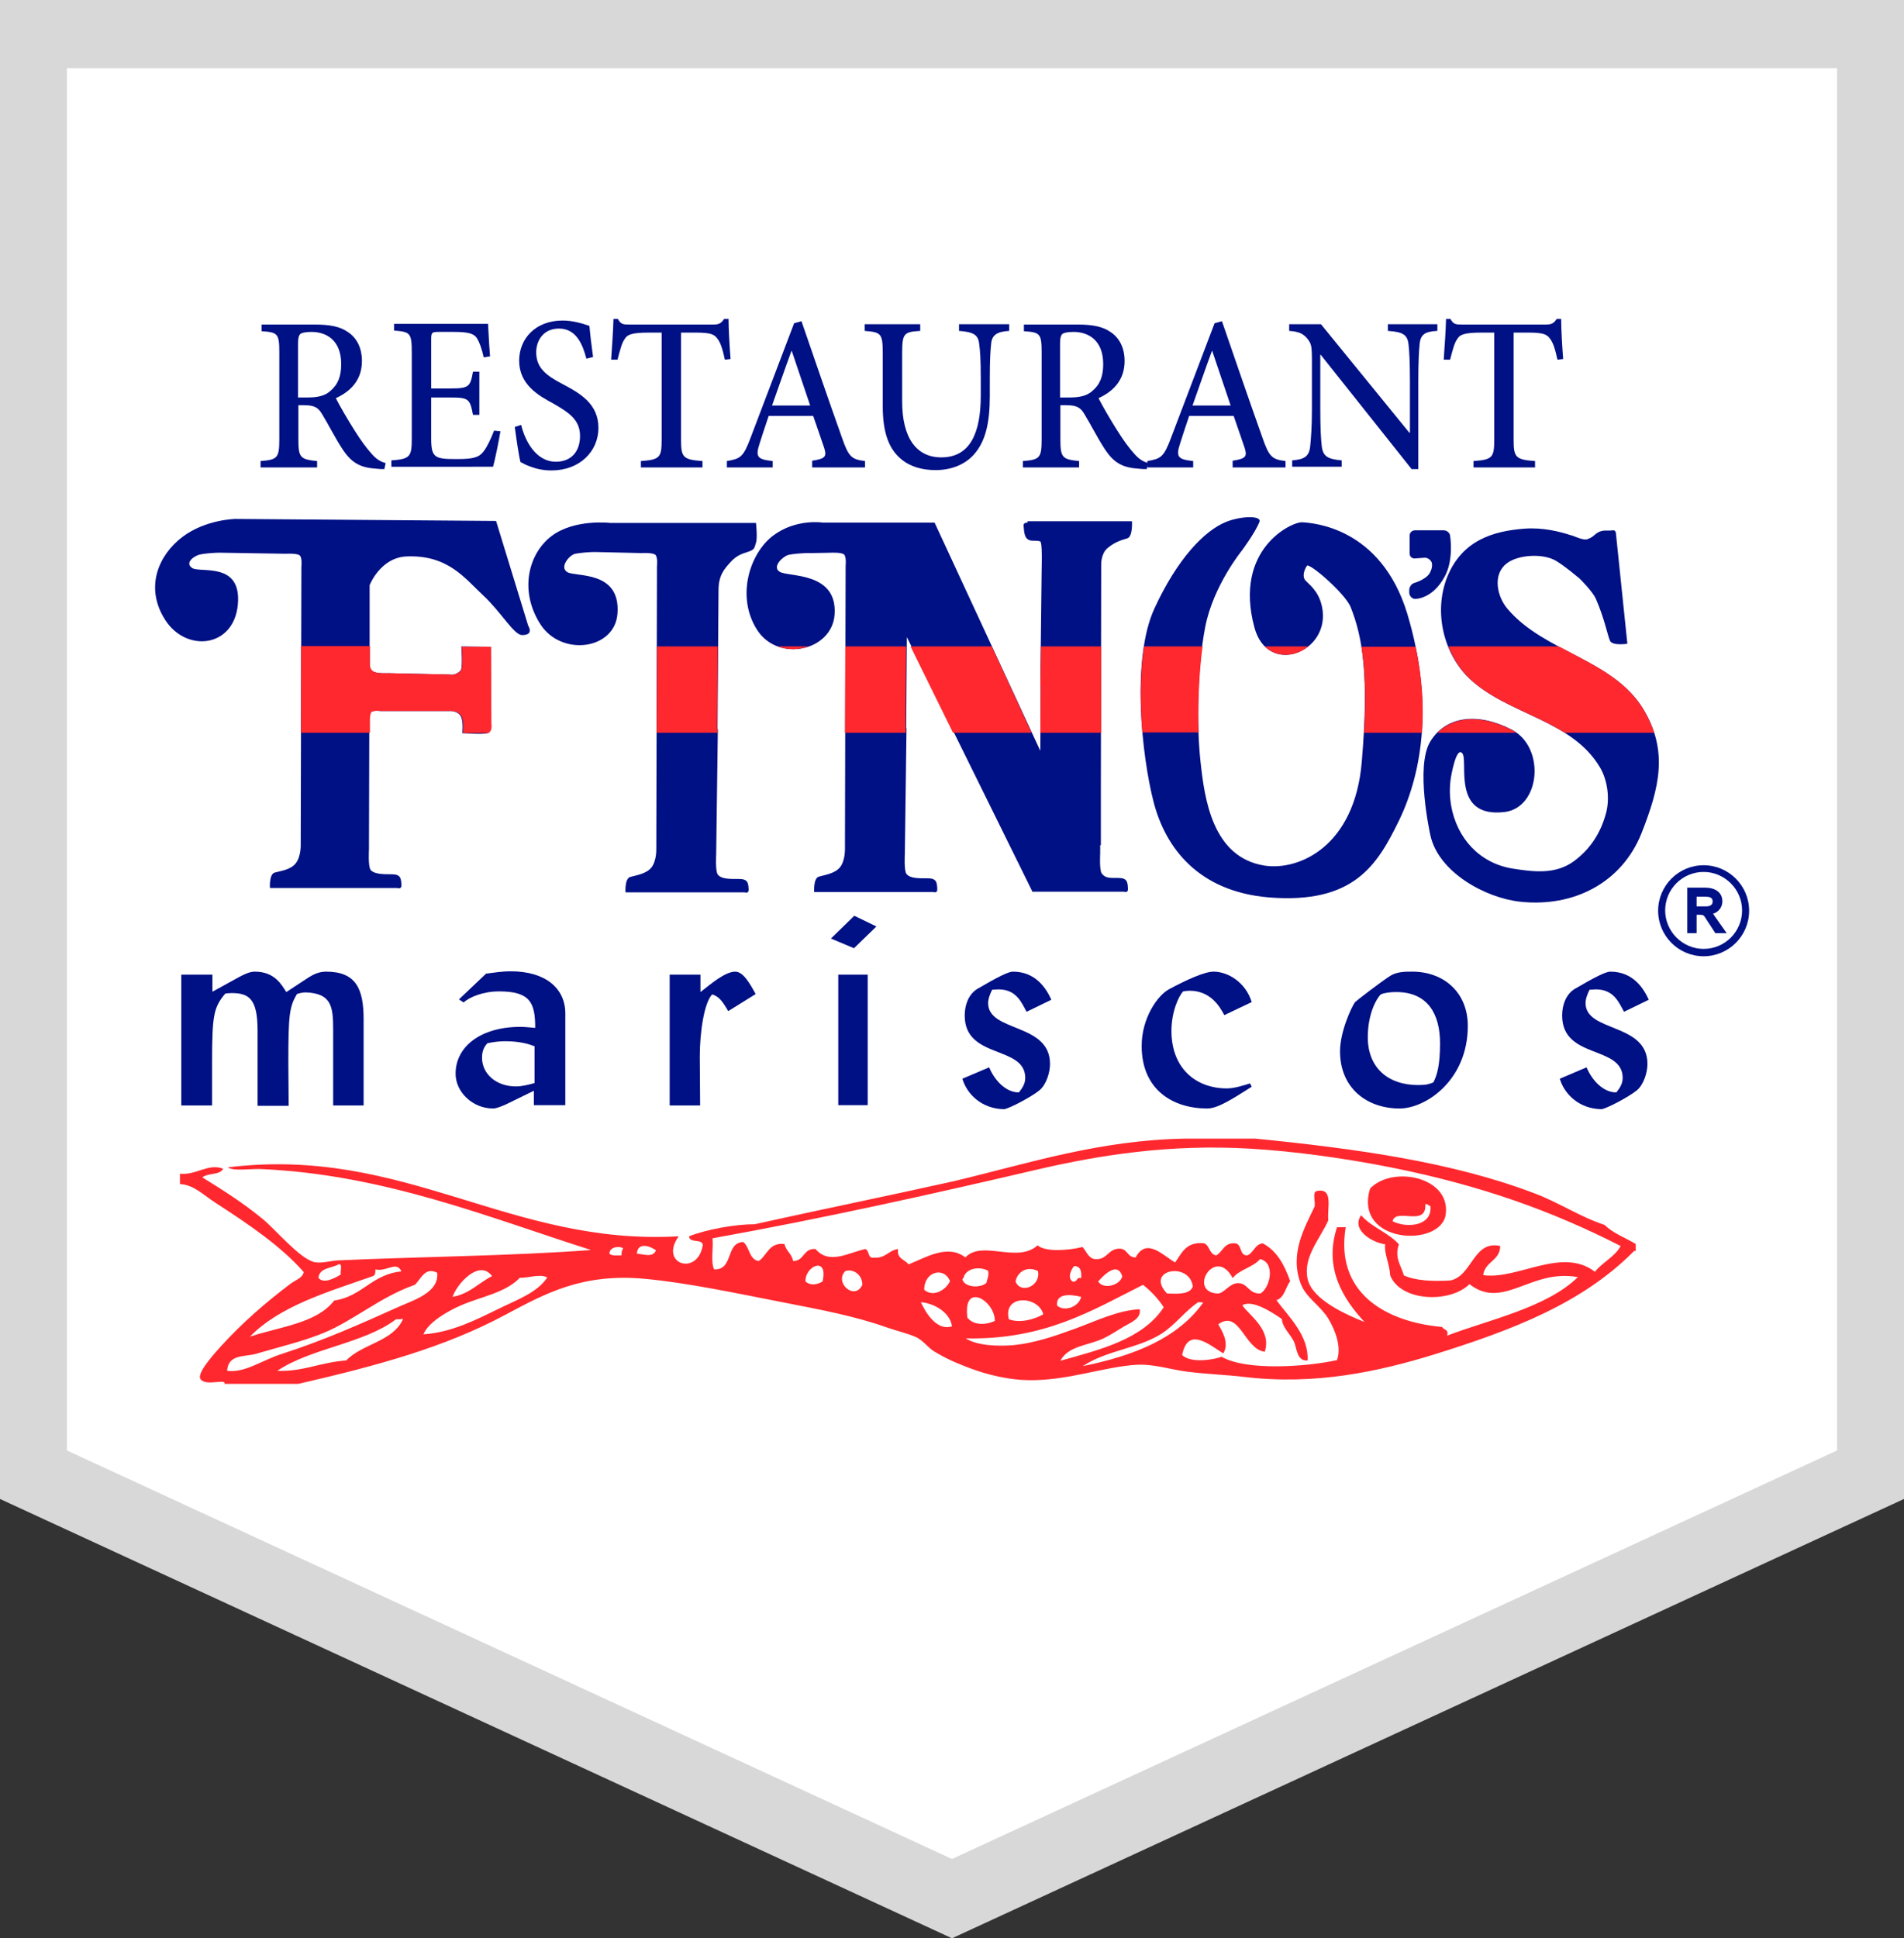<svg xmlns="http://www.w3.org/2000/svg" xmlns:xlink="http://www.w3.org/1999/xlink" id="Capa_1" x="0px" y="0px" viewBox="0 0 569.2 579.3" style="enable-background:new 0 0 569.2 579.3;" xml:space="preserve"><rect x="0" y="0" width="569.2" height="579.3" fill="#333333" stroke="none"/><style type="text/css">	.st0{fill:#D8D8D8;}	.st1{fill:#FFFFFF;}	.st2{fill-rule:evenodd;clip-rule:evenodd;fill:none;}	.st3{fill-rule:evenodd;clip-rule:evenodd;fill:#FFFFFF;}	.st4{fill-rule:evenodd;clip-rule:evenodd;fill:#FF282E;}	.st5{fill:#001085;}	.st6{fill:#FF282E;}</style><g>	<g>		<polygon class="st0" points="569.2,448 284.6,579.3 0,448 0,0 569.2,0   "></polygon>		<polygon class="st1" points="549.2,433.5 284.6,555.6 20,433.5 20,20.4 549.2,20.4   "></polygon>	</g>	<g>		<g>			<g>				<path class="st2" d="M66.4,349c-4.4-1.7-7.9,2-12.9,1.5c0,1,0,2.1,0,3.1c4.2,0.2,7,3.2,10.8,5.7c9.6,6.2,19.7,13,26.2,20.6     c-0.3,1.8-2.6,2.5-4.1,3.6C79.1,389,72.3,395,65.9,402c-1.4,1.6-7.3,7.9-6.2,9.8c1.5,2.4,7.8-0.1,7.2,1.5c7.4,0,14.8,0,22.1,0     c23.5-5.4,43.6-10.9,61.8-20.6c12-6.4,23-12.5,41.7-10.8c13,1.2,27.8,4.4,42.2,7.2c10.4,2,20.8,4,29.8,7.2     c3.1,1.1,6.7,1.8,9.3,3.1c2.1,1,3.4,3,5.1,4.1c3.8,2.4,6.6,3.6,10.8,5.1c5.3,2,11.6,3.5,17.5,3.6c11.8,0.2,22.5-4,32.4-4.6     c5.1-0.3,10.4,1.4,15.4,2.1c5.8,0.7,11.4,0.9,16.5,1.5c21.6,2.6,40.5-1.5,57.1-6.7c23.1-7.2,44.2-15.1,59.7-30.9     c0.2,0,0.3,0,0.5,0c0-0.7,0-1.4,0-2.1c-3.1-1.9-6.8-3.1-9.3-5.7c-7.1-2.3-13.3-6.4-20.6-9.3c-24.6-9.5-53.7-13.4-83.9-16.5     c-6.9,0-13.7,0-20.6,0c-25.9,0.4-47.1,7.4-69.5,12.3c-20.2,4.4-39.9,8.4-59.7,12.9c-5.7,0-14.3,1.5-19.6,3.6h-3.1     c-50.6,2.9-81.8-27.1-134.8-20.6L66.4,349z"></path>			</g>			<g>				<path class="st3" d="M484.8,372.7c-1.8,3.3-5.4,4.9-7.7,7.7c-9.9-7.6-23.2,2.5-33.4,1c0.5-4.1,5-4.2,5.1-8.7     c-8.1-1.8-8.3,8.9-14.9,10.3c-5.4,0.2-10.3,0-13.9-1.5c-0.9-3-3-5.2-1.5-9.3c-3.1-3.5-8.2-5.2-11.3-8.7c-3,4.3,3.1,8.1,7.2,8.7     c-0.3,2.6,1.3,5.7,1.5,9.3c3.1,7.8,17.8,8.4,23.7,2.6c10.1,7.9,18.3-4.6,32.4-2.1c-9.4,9.2-26.9,12.8-39.1,17.5     c0.5-1.9-1.1-1.7-1.5-2.6c-17.5-1.7-32.1-10.7-28.8-29.8c-0.9,0-1.7,0-2.6,0c-4.1,12.5,2.2,21.7,8.2,28.3     c-5.5-2.2-15.7-6.7-17-12.9c-1.4-6.6,3.8-12,6.2-17.5c-0.4-3.7,1.7-9.9-3.6-8.7c-1.2,0.5-0.2,3.2-0.5,4.6     c-3,6.4-7.6,14.1-4.1,23.2c1.6,4.1,5.9,6.4,8.2,10.3c2.1,3.5,3.9,8.5,2.6,12.4c-9,2-27.1,3.3-34.5-1c-2.1,0.8-9.2,2.1-11.8-0.5     c1.7-8.7,8.2-3.1,12.3-0.5c1.8-3.2-0.4-6.8-1.5-8.7c6.4-4.6,7.8,7.5,13.9,8.2c2.2-6.7-5-11.1-6.7-13.9c3-1.8,9.1,2.2,11.8,4.1     c0.2,2.6,2.5,4.5,3.6,6.7c0.9,1.9,0.8,6,4.1,5.7c0.4-7.5-5.6-13-9.3-18c2.4-0.8,2.7-3.8,4.1-5.7c-1.7-4.8-4-9.1-8.2-11.3     c-2.4,0.3-2.7,2.8-4.6,3.6c-2.5,0.1-1.5-3.3-3.6-3.6c-3.4-0.3-3.6,2.5-5.7,3.6c-2.1-0.3-1.9-2.9-3.6-3.6     c-5.4-0.6-6.7,2.9-8.7,5.7c-3.7-2.1-8.5-7.6-11.8-1.5c-2.7,0.1-2.4-2.8-5.1-2.6c-3.3,0.2-3.4,3.5-7.2,3.1     c-2-0.4-2.4-2.4-3.6-3.6c-4.4,1.1-11.1,1.5-13.4-0.5c-6.1,5.5-16.7-1.7-21.6,3.6c-5.3-4.1-11.9,0-17,2.1c-1-1.6-3.6-1.6-3.1-4.6     c-2.9,0.4-3.7,2.8-7.2,2.6c-2,0.3-1.3-2.1-2.6-2.6c-5.2,1.1-10.9,4.8-14.9,0c-3.7-0.3-3.3,3.6-6.7,3.6c-0.4-2.2-2.1-3.1-2.6-5.1     c-4.7-0.4-5.1,3.4-7.7,5.1c-3-0.5-2.7-4.1-4.6-5.7c-5.4,0.2-2.9,8.4-8.7,8.2c-1.1-2.2-0.2-6.3-0.5-9.3     c32.8-5.9,65.2-13.1,97.3-20.6c18.5-4.3,39.5-7.5,63.3-6.2c14,0.8,29.2,2.9,42.7,5.7C443,354.4,463.9,361.9,484.8,372.7z      M432.3,362.9c1.5-11.1-15.8-14.8-22.6-7.7C404.5,371.8,430.9,373,432.3,362.9z"></path>				<path class="st3" d="M426.1,359.8c0.8-0.1,0.9,0.5,1.5,0.5c0.7,6-6.9,6.8-11.3,4.6C417.3,360.8,426.5,366.9,426.1,359.8z"></path>				<path class="st3" d="M196.1,373.7c-0.9,2.2-3.3,1.2-5.7,1C190.6,371.1,194.4,372.4,196.1,373.7z"></path>				<path class="st3" d="M186.3,373.2c-0.4,0.5-0.6,1.2-0.5,2.1c-1.4,0-2.9,0.2-3.6-0.5C182.1,372.8,185,372.2,186.3,373.2z"></path>				<path class="st3" d="M376.7,386.6c-3.5,0.1-3.7-3.1-6.7-3.1c-2.6,0-4.2,3.2-6.2,3.1c-9-0.6-0.5-14.4,4.6-4.6     c2-2.6,6.1-3.1,8.2-5.7C381.4,377.4,379.7,384.9,376.7,386.6z"></path>				<path class="st3" d="M101.4,377.8c1.1,0.1,0.2,2.2,0.5,3.1c-1.5,1-5.2,3.1-6.7,1C95.5,378.8,99.2,379.1,101.4,377.8z"></path>				<path class="st3" d="M246,383c-1.6,1-3.7,1.3-5.1,0C240.6,378.4,247.7,375.2,246,383z"></path>				<path class="st3" d="M119.9,379.9c-8.8,0.8-11.7,7.5-20.1,8.7c-5.2,6.8-16.2,7.8-25.2,10.8c9-9.2,23.1-13.3,36.5-18     c0.9-0.1,1.2-0.9,1-2.1C115.7,380.2,118.5,376.7,119.9,379.9z"></path>				<path class="st3" d="M321.1,378.3c1.9,0,2.3,1.5,2.1,3.6c-1.6-0.4-1,1.4-2.6,1C319.1,381.9,320.1,379.6,321.1,378.3z"></path>				<path class="st3" d="M295.4,379.9c0.3,1.7-0.4,2.4-0.5,3.6c-1.8,1.7-6.5,1.3-7.2-1c0.1-0.4,0.5-0.5,0.5-1     C289.3,378.9,293,378.5,295.4,379.9z"></path>				<path class="st3" d="M147.2,381.4c-4,2-6.8,5.2-11.8,6.2C136.6,383.7,143.3,376.2,147.2,381.4z"></path>				<path class="st3" d="M257.8,384c-2.3,4.9-8.5-0.7-5.1-4.1C255,379.1,257.8,380.9,257.8,384z"></path>				<path class="st3" d="M310.3,379.9c0.9,4.5-5.2,7-6.7,3.1C304.1,380.2,307,378.2,310.3,379.9z"></path>				<path class="st3" d="M335.5,381.4c-0.7,2.8-5.7,4.1-7.2,1.5C329.7,381.4,334.1,376.7,335.5,381.4z"></path>				<path class="st3" d="M356.6,384.5c-0.9,2.4-4.4,2.2-7.7,2.1C342.1,379.5,355.6,376.9,356.6,384.5z"></path>				<path class="st3" d="M130.7,380.4c0.5,6-7.3,8.2-11.8,10.3c-10.7,4.8-21.8,9.8-34.5,13.9c-6.1,2-11.1,5.9-16.5,5.1     c0.4-5.2,5.4-4.2,8.7-5.1c6.8-2,13.9-3.6,20.1-6.2c9-3.7,17-10.8,27.3-14.4C125.8,382.4,127,378.5,130.7,380.4z"></path>				<path class="st3" d="M284.1,383c-1.1,2.4-4.9,5-7.7,2.6C276.2,380.1,282.2,378.4,284.1,383z"></path>				<path class="st3" d="M163.6,381.9c-2.9,4.5-9.1,6.7-14.4,9.3c-7,3.4-14.1,7.1-22.6,7.7c1.4-3.6,7.3-7,11.3-8.7     c6-2.6,13.2-3.7,17.5-8.2C158,382,161.4,380.6,163.6,381.9z"></path>				<path class="st3" d="M347.9,390.7c-6.2,9.4-18.6,12.6-30.9,16c2.2-4.5,8.5-4.6,12.9-6.7c2-1,4.1-2.4,6.2-3.6     c1.8-1,5.2-2.3,4.6-5.1c-6.4,0.3-12.9,3.4-19,5.7c-6.2,2.3-12.7,4.6-19.6,5.1c-3.7,0.3-9.8,0.2-13.4-2.1     c23.5,0.6,37.7-8.3,53-16C344.1,385.9,346.2,388.1,347.9,390.7z"></path>				<path class="st3" d="M297.4,394.8c-2.9,1.2-6.5,1.3-8.2-1C287.8,382.8,297.5,388.8,297.4,394.8z"></path>				<path class="st3" d="M323.2,387.6c-0.6,2.8-4.9,4.5-7.2,2.6C315.6,386.3,320.4,386.9,323.2,387.6z"></path>				<path class="st3" d="M311.8,392.8c-2.4,1.5-6.8,2.8-10.3,1.5C299.7,386.9,310.3,387.1,311.8,392.8z"></path>				<path class="st3" d="M284.6,396.4c-4.9,1.6-8.2-5-9.3-7.2C278.6,389.4,283.9,391.8,284.6,396.4z"></path>				<path class="st3" d="M359.7,389.2c-7.7,10.7-20.7,16-36,19c7.2-4.8,16.6-5.1,23.7-9.8c4.1-2.7,6.9-6.6,10.8-9.3     C358.7,389.2,359.2,389.2,359.7,389.2z"></path>				<path class="st3" d="M120.4,394.3c-3,6.8-12.2,7.4-17,12.4c-8,0.6-12.8,3.4-20.6,3.1c10.1-6.8,25.8-8.2,35.5-15.4     C119,394.3,119.7,394.3,120.4,394.3z"></path>				<path class="st4" d="M354.6,340.3c6.9,0,13.7,0,20.6,0c30.2,3,59.2,7,83.9,16.5c7.3,2.8,13.5,7,20.6,9.3     c2.5,2.5,6.2,3.8,9.3,5.7c0,0.7,0,1.4,0,2.1c-0.2,0-0.3,0-0.5,0c-15.5,15.7-36.6,23.7-59.7,30.9c-16.6,5.1-35.5,9.3-57.1,6.7     c-5.1-0.6-10.7-0.8-16.5-1.5c-5-0.6-10.3-2.4-15.4-2.1c-9.9,0.6-20.6,4.8-32.4,4.6c-5.9-0.1-12.2-1.6-17.5-3.6     c-4.2-1.6-7-2.8-10.8-5.1c-1.7-1.1-3.1-3.1-5.1-4.1c-2.6-1.2-6.2-2-9.3-3.1c-9-3.2-19.5-5.2-29.8-7.2c-14.4-2.8-29.2-6-42.2-7.2     c-18.7-1.7-29.7,4.4-41.7,10.8c-18.1,9.7-38.3,15.2-61.8,20.6c-7.4,0-14.8,0-22.1,0c0.6-1.7-5.8,0.9-7.2-1.5     c-1.1-1.9,4.8-8.2,6.2-9.8c6.4-7,13.3-13,20.6-18.5c1.5-1.2,3.8-1.8,4.1-3.6c-6.6-7.6-16.6-14.4-26.2-20.6     c-3.8-2.4-6.6-5.5-10.8-5.7c0-1,0-2.1,0-3.1c4.9,0.5,8.4-3.2,12.9-1.5c-0.9,2-4.6,1.2-6.2,2.6c6,3.7,12.3,7.7,18,12.4     c3.7,3,11,11.8,15.4,12.9c2.3,0.5,4.9-0.4,7.2-0.5c23.9-1.1,51.6-1.3,75.6-3.1c-30.3-9.6-61.7-22.6-98.8-24.2     c-3.2-0.1-8.1,0.7-9.8-0.5c53-6.5,84.2,23.5,134.8,20.6c-6,8.3,5.7,12.1,7.2,2.6c-0.2-2-4-0.4-4.1-2.6     c5.3-2.1,13.9-3.6,19.6-3.6c19.8-4.4,39.5-8.4,59.7-12.9C307.5,347.7,328.7,340.7,354.6,340.3z M416.3,349     c-13.6-2.7-28.8-4.9-42.7-5.7c-23.8-1.4-44.8,1.9-63.3,6.2c-32.1,7.5-64.5,14.7-97.3,20.6c0.3,3-0.6,7.1,0.5,9.3     c5.9,0.2,3.3-8,8.7-8.2c1.9,1.5,1.7,5.2,4.6,5.7c2.6-1.7,3-5.6,7.7-5.1c0.5,2.1,2.2,2.9,2.6,5.1c3.4,0,3-3.9,6.7-3.6     c4.1,4.8,9.8,1.1,14.9,0c1.3,0.5,0.6,2.9,2.6,2.6c3.5,0.2,4.3-2.2,7.2-2.6c-0.5,3,2.1,3.1,3.1,4.6c5.1-2,11.6-6.2,17-2.1     c5-5.3,15.5,1.9,21.6-3.6c2.2,2,9,1.6,13.4,0.5c1.2,1.2,1.6,3.2,3.6,3.6c3.8,0.4,3.9-2.9,7.2-3.1c2.8-0.2,2.5,2.7,5.1,2.6     c3.3-6.1,8.2-0.5,11.8,1.5c2-2.8,3.3-6.3,8.7-5.7c1.7,0.7,1.5,3.3,3.6,3.6c2-1.1,2.3-3.9,5.7-3.6c2.1,0.3,1.1,3.7,3.6,3.6     c1.9-0.8,2.2-3.3,4.6-3.6c4.3,2.3,6.5,6.5,8.2,11.3c-1.4,1.9-1.7,4.9-4.1,5.7c3.7,5,9.7,10.6,9.3,18c-3.3,0.3-3.2-3.8-4.1-5.7     c-1.1-2.2-3.4-4.1-3.6-6.7c-2.8-1.9-8.8-5.9-11.8-4.1c1.7,2.8,8.9,7.2,6.7,13.9c-6.1-0.7-7.5-12.8-13.9-8.2     c1.1,2,3.4,5.5,1.5,8.7c-4.2-2.6-10.6-8.2-12.3,0.5c2.7,2.6,9.8,1.3,11.8,0.5c7.4,4.3,25.5,3,34.5,1c1.4-3.9-0.5-8.9-2.6-12.4     c-2.4-3.9-6.6-6.2-8.2-10.3c-3.5-9.1,1.1-16.8,4.1-23.2c0.3-1.4-0.7-4.1,0.5-4.6c5.3-1.2,3.2,5,3.6,8.7     c-2.4,5.5-7.6,10.9-6.2,17.5c1.3,6.2,11.5,10.7,17,12.9c-6.1-6.6-12.3-15.9-8.2-28.3c0.9,0,1.7,0,2.6,0     c-3.2,19.2,11.3,28.2,28.8,29.8c0.5,0.9,2.1,0.7,1.5,2.6c12.2-4.7,29.7-8.3,39.1-17.5c-14.1-2.6-22.3,10-32.4,2.1     c-5.9,5.8-20.6,5.2-23.7-2.6c-0.2-3.5-1.9-6.7-1.5-9.3c-4.1-0.6-10.2-4.4-7.2-8.7c3.1,3.6,8.2,5.2,11.3,8.7     c-1.4,4,0.6,6.2,1.5,9.3c3.6,1.6,8.5,1.8,13.9,1.5c6.6-1.4,6.8-12.1,14.9-10.3c-0.1,4.5-4.6,4.6-5.1,8.7     c10.3,1.5,23.5-8.6,33.4-1c2.3-2.9,5.9-4.4,7.7-7.7C463.9,361.9,443,354.4,416.3,349z M190.4,374.7c2.3,0.2,4.8,1.2,5.7-1     C194.4,372.4,190.6,371.1,190.4,374.7z M182.2,374.7c0.7,0.7,2.2,0.5,3.6,0.5c0-0.9,0.1-1.6,0.5-2.1     C185,372.2,182.1,372.8,182.2,374.7z M376.7,376.3c-2.1,2.5-6.2,3.1-8.2,5.7c-5.1-9.8-13.6,4-4.6,4.6c2,0.1,3.6-3.1,6.2-3.1     c3,0,3.1,3.2,6.7,3.1C379.7,384.9,381.4,377.4,376.7,376.3z M95.2,381.9c1.5,2,5.1,0,6.7-1c-0.3-0.9,0.6-3-0.5-3.1     C99.2,379.1,95.5,378.8,95.2,381.9z M240.8,383c1.4,1.3,3.5,1,5.1,0C247.7,375.2,240.6,378.4,240.8,383z M112.2,379.4     c0.1,1.2-0.1,1.9-1,2.1c-13.4,4.7-27.5,8.8-36.5,18c9-3,20-4,25.2-10.8c8.4-1.2,11.3-7.9,20.1-8.7     C118.5,376.7,115.7,380.2,112.2,379.4z M320.6,383c1.6,0.4,1-1.4,2.6-1c0.2-2.1-0.2-3.6-2.1-3.6     C320.1,379.6,319.1,381.9,320.6,383z M288.2,381.4c0,0.5-0.4,0.6-0.5,1c0.7,2.4,5.4,2.7,7.2,1c0.2-1.2,0.8-1.9,0.5-3.6     C293,378.5,289.3,378.9,288.2,381.4z M135.3,387.6c5.1-0.9,7.8-4.2,11.8-6.2C143.3,376.2,136.6,383.7,135.3,387.6z M252.7,379.9     c-3.4,3.4,2.8,9,5.1,4.1C257.8,380.9,255,379.1,252.7,379.9z M303.6,383c1.5,3.9,7.6,1.4,6.7-3.1     C307,378.2,304.1,380.2,303.6,383z M328.3,383c1.5,2.5,6.5,1.2,7.2-1.5C334.1,376.7,329.7,381.4,328.3,383z M348.9,386.6     c3.4,0.1,6.8,0.3,7.7-2.1C355.6,376.9,342.1,379.5,348.9,386.6z M124,384c-10.3,3.6-18.3,10.7-27.3,14.4     c-6.1,2.5-13.3,4.2-20.1,6.2c-3.3,1-8.4,0-8.7,5.1c5.4,0.7,10.4-3.2,16.5-5.1c12.7-4.1,23.8-9.1,34.5-13.9     c4.6-2.1,12.4-4.3,11.8-10.3C127,378.5,125.8,382.4,124,384z M276.3,385.5c2.8,2.4,6.6-0.1,7.7-2.6     C282.2,378.4,276.2,380.1,276.3,385.5z M155.4,381.9c-4.3,4.5-11.5,5.6-17.5,8.2c-4,1.7-9.9,5.1-11.3,8.7     c8.5-0.6,15.6-4.3,22.6-7.7c5.3-2.6,11.5-4.8,14.4-9.3C161.4,380.6,158,382,155.4,381.9z M341.7,384c-15.3,7.7-29.5,16.5-53,16     c3.6,2.3,9.7,2.3,13.4,2.1c6.8-0.5,13.3-2.8,19.6-5.1c6.2-2.3,12.6-5.4,19-5.7c0.6,2.8-2.9,4.1-4.6,5.1c-2,1.2-4.1,2.6-6.2,3.6     c-4.3,2.1-10.6,2.2-12.9,6.7c12.2-3.4,24.7-6.5,30.9-16C346.2,388.1,344.1,385.9,341.7,384z M289.2,393.8c1.8,2.3,5.3,2.3,8.2,1     C297.5,388.8,287.8,382.8,289.2,393.8z M316,390.2c2.3,2,6.6,0.3,7.2-2.6C320.4,386.9,315.6,386.3,316,390.2z M301.6,394.3     c3.5,1.3,7.9-0.1,10.3-1.5C310.3,387.1,299.7,386.9,301.6,394.3z M275.3,389.2c1,2.2,4.4,8.8,9.3,7.2     C283.9,391.8,278.6,389.4,275.3,389.2z M358.2,389.2c-3.9,2.6-6.7,6.6-10.8,9.3c-7.1,4.6-16.5,5-23.7,9.8     c15.3-3.1,28.4-8.3,36-19C359.2,389.2,358.7,389.2,358.2,389.2z M118.4,394.3c-9.7,7.3-25.4,8.6-35.5,15.4     c7.8,0.3,12.6-2.5,20.6-3.1c4.8-5,14-5.6,17-12.4C119.7,394.3,119,394.3,118.4,394.3z"></path>				<path class="st4" d="M409.6,355.2c6.8-7,24.1-3.4,22.6,7.7C430.9,373,404.5,371.8,409.6,355.2z M416.3,365     c4.4,2.2,12,1.4,11.3-4.6c-0.7,0-0.7-0.7-1.5-0.5C426.5,366.9,417.3,360.8,416.3,365z"></path>			</g>			<g>				<path class="st5" d="M54.2,330.3v-39h9.3v5.1l8-4.4c1.7-0.9,3.2-1.6,4.7-1.6c6.1,0,8.1,4.2,9.4,6.1l6.7-4.4     c1.6-1,3.2-1.7,5.2-1.7c8.9,0,11.2,5.1,11.2,14.2v25.8h-9.1v-22.6c0-7-0.5-10.9-8.2-11.2c-0.8,0-2.5,0.3-2.7,0.6     c-2.2,3.8-2.5,6.2-2.5,20.4c0,4.3,0.1,8.5,0.1,12.9H77v-22.5c0-9.4-2.5-11.2-7.8-11.2c-0.6,0-1.7,0.1-1.9,0.2     c-3.4,4.1-3.9,6.3-3.9,20.6c0,3.3,0,12.1,0,12.8H54.2z"></path>				<path class="st5" d="M137.2,298.7l8.1-7.7c2.5-0.3,4.6-0.7,7.4-0.7c10.4,0,16.3,5.1,16.3,12.6v27.4h-9.4V326l-8.4,4.1     c-1.4,0.6-2.8,1.2-3.8,1.2c-6.1,0-11.2-4.9-11.2-10.4c0-8.1,7.5-14,19.4-14c1.4,0,2.8,0.2,4.4,0.3c0-7.5-1.5-10.9-10.8-10.9     c-4.8,0-8.8,1.7-10.6,3.3L137.2,298.7z M151,311.2c-1.6,0-3.5,0.2-5.3,0.6c-0.5,0.6-1.6,1.7-1.6,4.3c0,5,4.4,8.6,10.1,8.6     c1.9,0,3.8-0.5,5.6-1v-11C158,312,155.4,311.2,151,311.2z"></path>				<path class="st5" d="M200.2,330.3v-39h9.2v5.2c3.2-2.5,7.4-6.1,10.4-6.1c2.4,0,4.4,3.6,6.1,6.7l-8.2,5.1c-1.9-3.3-2.9-4.4-4.8-5     c-2.4,2.5-3.7,11.3-3.7,18.6l0.1,14.6H200.2z"></path>				<path class="st5" d="M248.4,280.5l7-6.8l6.6,3.2l-6.7,6.5L248.4,280.5z M250.6,330.3v-39h8.8v39H250.6z"></path>				<path class="st5" d="M287.7,322.4l8-3.4c1.6,3.8,4.9,7.5,8.9,7.5c0.5-0.7,1.9-2.2,1.9-4.3c0-9.9-18.1-5.5-18.1-18.7     c0-3.4,1.3-6.4,3.7-7.9c6.3-3.7,9.4-5.2,10.7-5.2c6.9,0,10,5.1,11.5,8.4l-7.4,3.6c-1.5-2.7-3-6.7-8.4-6.7     c-0.6,0-1.3,0.1-1.9,0.1c-0.6,1.2-1.2,2.7-1.2,4c0,8.8,18.5,5.8,18.5,18.2c0,2.5-1.1,6.2-3.2,7.9c-2.3,1.9-9.3,5.6-10.6,5.6     C293.4,331.4,289,326.9,287.7,322.4z"></path>				<path class="st5" d="M353.7,296.3c-1.2,1.2-3.5,5.9-3.5,11.8c0,11.1,7.2,17.2,16.6,17.2c2.2,0,5-0.9,6.9-1.5l0.5,1     c-5.7,3.6-10.1,6.5-13.3,6.5c-10.3,0-19.6-5.6-19.6-18.7c0-8.3,4.7-15,8.1-16.9c5.4-2.9,10.7-5.3,13.4-5.3     c4.3,0,9.6,3.2,11.4,9.1l-8.2,3.9c-1.4-2.7-4.2-7.3-10.4-7.3C355,296.1,354.3,296.2,353.7,296.3z"></path>				<path class="st5" d="M422.2,290.4c9.4,0,16.6,6.2,16.6,16.2c0,16.3-12.6,24.7-20.4,24.7c-9.8,0-17.8-6.1-17.8-17.1     c0-5.9,3.5-13.4,4.5-14.7c0.5-0.5,7.9-6.2,10.6-7.9C417.7,290.4,420.1,290.4,422.2,290.4z M424,324.3c2.4,0,3.3-0.3,4.5-0.8     c1.1-2.1,2-5.1,2-11.7c0-8.5-3.5-15.3-13.1-15.3c-1.7,0-3.5,0.2-4.6,0.7c-1.3,1.2-3.9,5.8-3.9,12.8     C408.9,319,414.8,324.3,424,324.3z"></path>				<path class="st5" d="M466.3,322.4l8-3.4c1.6,3.8,4.9,7.5,8.9,7.5c0.5-0.7,1.9-2.2,1.9-4.3c0-9.9-18.1-5.5-18.1-18.7     c0-3.4,1.3-6.4,3.7-7.9c6.3-3.7,9.4-5.2,10.7-5.2c6.9,0,10,5.1,11.5,8.4l-7.4,3.6c-1.5-2.7-3-6.7-8.4-6.7     c-0.6,0-1.3,0.1-1.9,0.1c-0.6,1.2-1.2,2.7-1.2,4c0,8.8,18.5,5.8,18.5,18.2c0,2.5-1.1,6.2-3.2,7.9c-2.3,1.9-9.3,5.6-10.6,5.6     C472,331.4,467.6,326.9,466.3,322.4z"></path>			</g>			<g>				<path class="st5" d="M114.9,140.2c-0.7,0-1.5,0-2.2-0.1c-5-0.3-7.6-1.7-10.4-6c-2.1-3.2-4.1-7.2-6-10.3     c-1.1-1.9-2.2-2.7-5.4-2.7h-1.7v10.2c0,5.5,0.6,6,5.6,6.5v1.9H77.9v-1.9c5-0.4,5.6-0.9,5.6-6.5v-26c0-5.6-0.5-6-5.3-6.3v-2H94     c4.7,0,7.7,0.6,10.1,2.3c2.5,1.7,4.1,4.6,4.1,8.6c0,5.7-3.4,9.1-7.8,11.1c1.1,2.2,3.6,6.5,5.5,9.5c2.2,3.5,3.6,5.3,5,6.9     c1.6,1.9,2.9,2.6,4.4,3L114.9,140.2z M91.9,118.8c3.1,0,5.2-0.5,6.8-1.9c2.4-2,3.3-4.5,3.3-8.1c0-7-4.3-9.6-8.9-9.6     c-1.9,0-2.9,0.3-3.3,0.6c-0.4,0.4-0.7,1.1-0.7,2.8v16.2H91.9z"></path>				<path class="st5" d="M149.6,128.9c-0.4,2.5-1.6,8.5-2.2,10.6H117v-1.9c5.6-0.4,6.1-1.1,6.1-6.5v-25.7c0-6-0.5-6.2-5.3-6.6v-2     h28.1c0.1,1.7,0.3,6.1,0.6,9.7l-1.9,0.3c-0.6-2.7-1.2-4.3-2-5.7c-0.9-1.4-2.6-1.9-6.9-1.9h-4.6c-2,0-2.2,0.2-2.2,2.2v14.7h5.7     c5.6,0,6-0.5,6.8-5h1.9v12.9h-1.9c-0.9-4.8-1.3-5.2-6.8-5.2h-5.7V131c0,3.1,0.3,4.6,1.5,5.4c1.2,0.8,3.5,0.8,6.3,0.8     c4.5,0,6.4-0.4,7.8-2.2c1.1-1.4,2.2-3.7,3.2-6.3L149.6,128.9z"></path>				<path class="st5" d="M175.3,107.2c-1.1-4.2-3-9-8.2-9c-4.6,0-6.8,3.5-6.8,7.1c0,4.6,2.9,6.9,7.9,9.5c5.3,2.8,10.7,5.9,10.7,13.1     c0,7-5.6,12.7-14,12.7c-2.6,0-4.6-0.5-6.2-1.1c-1.6-0.5-2.4-1.1-3.1-1.4c-0.4-1.3-1.3-7.3-1.7-10.5l1.9-0.6     c1,4.2,4.1,11,10.4,11c4.5,0,7.2-3,7.2-7.7c0-4.8-3.3-7-8-9.7c-4.3-2.3-10.2-5.6-10.2-12.8c0-6.6,4.9-12,13-12     c2.9,0,5.7,0.8,8,1.6c0.2,2.3,0.5,5,1.1,9.3L175.3,107.2z"></path>				<path class="st5" d="M216.7,107.5c-0.7-3.3-1.3-5-2.1-6.1c-1-1.5-2.1-2-6.8-2h-4.2v32c0,5.2,0.5,6,6.4,6.4v1.9h-18.4v-1.9     c5.7-0.4,6.2-1.1,6.2-6.4v-32h-3.6c-5.4,0-6.7,0.6-7.5,2c-0.8,1.1-1.3,3.1-2.1,6.1h-1.9c0.3-4.3,0.6-8.6,0.7-12.2h1.3     c0.9,1.7,1.7,1.7,3.5,1.7h25.1c1.7,0,2.3-0.4,3.2-1.7h1.3c0,3,0.3,8.1,0.6,12L216.7,107.5z"></path>				<path class="st5" d="M242.8,139.6v-1.9c3.9-0.6,4.4-1.2,3.6-3.8c-0.9-2.6-2-5.9-3.3-9.6h-13.3c-1,3-1.9,5.6-2.7,8.2     c-1.3,4-0.8,4.8,3.9,5.3v1.9h-13.7v-1.9c4-0.7,4.9-1.1,7.1-7l13-34.2l2.2-0.6c4,11.6,8,23.3,12.1,34.8c2,5.8,2.9,6.5,6.9,7v1.9     H242.8z M236.7,104.9h-0.1c-2,5.4-3.9,11-5.8,16.3h11.4L236.7,104.9z"></path>				<path class="st5" d="M301.7,98.9c-3.6,0.2-5.2,1.2-5.4,3.9c-0.2,1.8-0.4,4.5-0.4,10.4v5.2c0,7.8-1.2,13.5-4.8,17.5     c-2.9,3.2-7.1,4.6-11.4,4.6c-3.8,0-7.4-0.9-10.2-3.2c-3.8-3.1-5.6-8-5.6-15.9v-15.7c0-6.1-0.5-6.4-5.4-6.8v-2h16.6v2     c-4.9,0.3-5.4,0.7-5.4,6.8V120c0,10.8,4.2,16.7,11.7,16.7c8.8,0,11.8-7.6,11.8-18.5v-5c0-5.9-0.2-8.5-0.5-10.6     c-0.3-2.5-1.7-3.4-6-3.7v-2h15V98.9z"></path>				<path class="st5" d="M342.8,140.2c-0.7,0-1.5,0-2.2-0.1c-5-0.3-7.6-1.7-10.4-6c-2.1-3.2-4.1-7.2-6-10.3     c-1.1-1.9-2.2-2.7-5.4-2.7H317v10.2c0,5.5,0.6,6,5.6,6.5v1.9h-16.8v-1.9c5-0.4,5.6-0.9,5.6-6.5v-26c0-5.6-0.5-6-5.3-6.3v-2h15.9     c4.7,0,7.7,0.6,10.1,2.3c2.5,1.7,4.1,4.6,4.1,8.6c0,5.7-3.4,9.1-7.8,11.1c1.1,2.2,3.6,6.5,5.5,9.5c2.2,3.5,3.6,5.3,5,6.9     c1.6,1.9,2.9,2.6,4.4,3L342.8,140.2z M319.7,118.8c3.1,0,5.2-0.5,6.8-1.9c2.4-2,3.3-4.5,3.3-8.1c0-7-4.3-9.6-8.9-9.6     c-1.9,0-2.9,0.3-3.3,0.6c-0.4,0.4-0.7,1.1-0.7,2.8v16.2H319.7z"></path>				<path class="st5" d="M368.5,139.6v-1.9c3.9-0.6,4.4-1.2,3.6-3.8c-0.9-2.6-2-5.9-3.3-9.6h-13.3c-1,3-1.9,5.6-2.7,8.2     c-1.3,4-0.8,4.8,3.9,5.3v1.9h-13.7v-1.9c4-0.7,4.9-1.1,7.1-7l13-34.2l2.2-0.6c4,11.6,8,23.3,12.1,34.8c2,5.8,2.9,6.5,6.9,7v1.9     H368.5z M362.4,104.9h-0.1c-2,5.4-3.9,11-5.8,16.3h11.4L362.4,104.9z"></path>				<path class="st5" d="M429.6,98.9c-3.4,0.2-4.9,0.9-5.2,3.9c-0.2,2.1-0.4,5.1-0.4,11.2v26.2h-2l-27.2-34.2h-0.1l0,16     c0,6.1,0.2,9.2,0.4,11c0.3,3.4,1.7,4.2,6,4.6v1.9h-14.8v-1.9c3.6-0.3,5.1-1.1,5.4-4.4c0.2-2.1,0.5-5.2,0.5-11.2V108     c0-4.8-0.2-5.2-1.3-6.7c-1.3-1.6-2.6-2.2-5.5-2.4v-2h9.5l26.4,32.4h0.2V114c0-6.1-0.2-9.1-0.4-10.9c-0.3-3.1-1.7-3.9-6.2-4.2v-2     h14.8V98.9z"></path>				<path class="st5" d="M465.6,107.5c-0.7-3.3-1.3-5-2.1-6.1c-1-1.5-2.1-2-6.8-2h-4.2v32c0,5.2,0.5,6,6.4,6.4v1.9h-18.4v-1.9     c5.7-0.4,6.2-1.1,6.2-6.4v-32h-3.6c-5.4,0-6.7,0.6-7.5,2c-0.8,1.1-1.3,3.1-2.1,6.1h-1.9c0.3-4.3,0.6-8.6,0.7-12.2h1.3     c0.9,1.7,1.7,1.7,3.5,1.7h25.1c1.7,0,2.3-0.4,3.2-1.7h1.3c0,3,0.3,8.1,0.6,12L465.6,107.5z"></path>			</g>			<path class="st5" d="M157.9,187c0,0,1.9,2.9-1.9,2.8c-2.4-0.1-6.3-7-11.6-11.9c-5.3-4.9-10.4-12.1-22.8-11.6    c-7.9,0.3-11.1,8.6-11.1,8.6l0,24c0,0,0,1,0.9,1.7c1,0.8,4.6,0.6,4.6,0.6l18.3,0.4c0,0,1.8,0.5,3.4-1.2c0.7-0.8,0.2-7.2,0.2-7.2    l8.8,0.1l0.1,23.1c0,0,0.4,2.1-1,2.7c-1.4,0.5-7.6,0-7.6,0s0.5-4-0.7-5.4c-1.2-1.4-3.3-1.2-3.3-1.2l-20.5,0c0,0-2.3-0.3-2.9,0.4    c-0.5,0.7-0.4,2.9-0.4,2.9l-0.1,38.1c0,0-0.3,5.1,0.5,6.1c1.1,1.3,3.8,1.3,6.3,1.3c2.7,0,2.8,1.2,2.9,3.2    c0.1,1.4-1.2,0.9-1.2,0.9H80.7c0,0-0.3-4.1,1.4-4.6c1.7-0.5,4.9-0.8,6.4-2.9c1.5-2,1.4-5.4,1.4-5.4l0.2-83.1c0,0,0.3-2.7-0.5-3.4    c-0.8-0.7-4.1-0.5-4.1-0.5l-19-0.3c-2.4-0.1-5.7,0.3-6.6,0.5c-1.7,0.3-4.9,2.5-2.4,4.1c2.5,1.5,14.8-2,13.6,10.9    c-1.2,12.9-15.4,14.4-21.7,4.6c-6.3-9.8-1.9-19.5,5.1-24.8c7-5.3,15.9-5.4,15.9-5.4l77.9,0.6L157.9,187z M220.9,262.7    c-2.6,0-5.2,0.1-6.3-1.3c-0.8-0.9-0.5-6.1-0.5-6.1l0.5-37.4h-0.1l0.3-41.5c0-4.5,1.8-6.4,3.5-8.3c1.8-2,3.2-2.5,5.4-3.2    c2.1-0.7,1.8-1.3,2.3-2.7c0.5-1.4,0-5.9,0-5.9h-11.1h-18.2h-14.2c0,0-10.7-1.3-17.6,3.9c-7,5.3-9.7,16.4-3.4,26.3    s22.4,7.7,23.1-3.2c0.9-12.9-12.5-10.8-15-12.3c-2.5-1.5,0.7-5.2,2.4-5.5c0.9-0.2,4.3-0.6,6.6-0.5l13.2,0.3c0,0,3.2-0.2,4.1,0.5    c0.8,0.7,0.5,3.4,0.5,3.4l-0.2,84.6c0,0,0.1,3.4-1.4,5.4c-1.5,2-4.7,2.4-6.4,2.9c-1.7,0.5-1.4,4.6-1.4,4.6h35.6    c0,0,1.3,0.5,1.2-0.9C223.7,263.9,223.6,262.7,220.9,262.7z M307.2,156.2c0,0-1.3-0.1-1.2,0.9c0.2,2,0.1,4.5,2.8,4.5    c2.6,0,2.3,0.3,2.4,0.8c0.4,1.2,0.2,8,0.2,8L311,205h0.1l-0.1,19.4l-31.6-68.2h-8.2h-18.2h-7c0,0-8-1.3-14.9,3.9    c-7,5.3-11.1,18.2-4.8,28.1s22.4,6.4,23.2-4.5c0.9-12.9-13.8-11.2-16.4-12.8c-2.5-1.5,1.1-4.8,2.8-5.1c0.9-0.2,4.3-0.6,6.6-0.5    l5.7-0.1c0,0,3.2-0.2,4.1,0.5c0.8,0.7,0.5,3.4,0.5,3.4l-0.2,84.6c0,0,0.1,3.4-1.4,5.4c-1.5,2-4.7,2.4-6.4,2.9    c-1.7,0.5-1.4,4.6-1.4,4.6h35.6c0,0,1.3,0.5,1.2-0.9c-0.1-2-0.2-3.2-2.9-3.2c-2.6,0-5.2,0.1-6.3-1.3c-0.8-0.9-0.5-6.1-0.5-6.1    l0.5-37.4h-0.1l0.2-27.3l37.6,76.2l0.2-0.1H336c0,0,1.3,0.5,1.2-0.9c-0.1-2-0.2-3.2-2.9-3.2c-2.6,0-3.8,0.1-4.9-1.3    c-0.8-0.9-0.5-6.1-0.5-6.1l0-2.4c0.1,0,0.1,0,0.2,0l0-14.4l0-1.6c0,0,0,0,0,0l0.1-67.9c0,0-0.1-3.1,1.8-4.8c2.2-1.9,4.3-2.5,6-3    c1.7-0.5,1.4-5.1,1.4-5.1H307.2z M389.3,156.1c-3.1-0.2-20.6,8-14.3,31.4c4,15,23.1,7.4,20.2-6.2c-1-4.8-4-6.7-5-7.9    c-1-1.2-0.2-3.3,0.5-4.3c0.7-1,11.5,8.3,13.1,12.4c3.6,9.1,5.5,20.5,3.3,46.2c-2.1,25.3-18.8,32.6-29.1,31    c-15.6-2.5-17.9-20-19.1-31c-1.2-11-1-27.9,1.4-40.3c2.4-12.4,11-22.9,11-22.9s4-5.4,5.2-8.5c0.8-2-5.6-1.8-10,0    c-6.4,2.6-14.5,10.9-21.4,25.9c-6.9,15-3.8,44.1-0.2,57.9s13.5,26.6,34.3,28.4c25.7,2.1,32.6-9.8,39.1-23.1    c7.1-14.8,10.2-35.7,2.4-61.7C412.8,157.5,392.4,156.3,389.3,156.1z M423,179c0,0,5.2,0.2,8.9-6.7c2.8-5.1,1.6-12.2,1.6-12.2    c-0.1-0.9-1-1.6-1.9-1.6H423c-0.9,0-1.6,0.7-1.6,1.6v5.3c0,0.9,0.7,1.6,1.6,1.5l2.8-0.2c0.9-0.1,1.9,0.6,2.2,1.4    c0,0,0.5,1.3-0.6,3.2c-1.1,1.9-4.5,2.9-4.5,2.9c-0.9,0.2-1.6,1.2-1.6,2.1v1C421.4,178.2,422.2,179,423,179z M491.3,212    c-9.1-15-29.6-17-40.6-30c-3.1-3.6-4.6-10.1-0.4-13.5c3.4-2.8,11.2-3.2,15-0.8c1.3,0.8,2.8,1.9,4.2,3c0,0,2.7,2.2,2.7,2.2    c0,0,3.9,3.8,4.9,6.1c2.5,5.7,3.5,10.9,4.2,12.5c0.7,1.6,5.2,0.9,5.2,0.9l-3.4-32.8c0,0,0-1.3-1-1.1c-1.9,0.3-3.2-0.5-5.3,1.3    c-1.1,1-1.5,1-2.1,1.3c-0.7,0.3-1.7,0.1-3.3-0.5c-0.5-0.2-1-0.4-1.6-0.6c0,0,0,0-0.1,0c-3.3-1.1-8.4-2.4-13.9-2    c-9.3,0.7-18.6,3.4-23.1,14.3c-4.4,11-0.8,23.6,6.7,30.6c11.5,10.8,30.6,12.2,39,26.6c2.2,3.8,2.9,9.3,1.7,13.6    c-1.6,5.9-4.7,10.7-9.6,14.3c-5.5,4-11.9,3.2-18.3,2.2c-9.9-1.6-16.7-9.1-18.4-18.9c-0.6-3.6-0.3-6.3-0.2-7.3    c0.2-1.7,1.8-10.6,3.6-8.2c1.8,2.4-3.3,19.3,12.5,17.5c10.8-1.2,12.5-19.4,2.1-24.7c-10.4-5.3-19.7-3.8-24.2,3.6    c-4.6,7.4,0,28,0,28c2.4,11.1,16.5,18.8,26.9,19.9c15.8,1.7,30.2-5.5,36.2-20.4C496.1,235.4,498.8,224.5,491.3,212z"></path>			<g>				<g>					<polygon class="st6" points="296.5,193.2 272.2,193.2 284.9,219 308.4,219      "></polygon>					<polygon class="st6" points="270.7,217.9 270.9,193.2 252.7,193.2 252.6,219 270.8,219 270.8,217.9      "></polygon>					<path class="st6" d="M241.7,193.2h-9.3C235.4,194.3,238.8,194.3,241.7,193.2z"></path>					<path class="st6" d="M439.4,202.9c7.9,7.4,19.3,10.4,28.4,16.1h26.7c-0.7-2.3-1.8-4.6-3.2-7c-5.7-9.4-15.8-13.7-25.3-18.8h-33      C434.5,197,436.7,200.3,439.4,202.9z"></path>					<polygon class="st6" points="214.4,217.9 214.6,193.2 196.4,193.2 196.3,219 214.5,219 214.5,217.9      "></polygon>					<path class="st6" d="M146.9,216.3l-0.1-23H138c0.1,0.8,0.4,6.4-0.2,7.1c-1.6,1.7-3.4,1.2-3.4,1.2l-18.3-0.4      c0,0-3.6,0.2-4.6-0.6c-0.9-0.7-0.9-1.7-0.9-1.7l0-5.8H90L90,219h20.6l0-3.2c0,0-0.1-2.2,0.4-2.9c0.5-0.7,2.9-0.4,2.9-0.4      l20.5,0c0,0,2.1-0.2,3.3,1.2c1.2,1.4,0.7,5.4,0.7,5.4h7.6C147.3,218.4,146.9,216.3,146.9,216.3z"></path>					<path class="st6" d="M429.7,219h23.6c-0.5-0.3-1-0.7-1.5-0.9C442.9,213.5,434.7,214,429.7,219z"></path>					<path class="st6" d="M425.1,219c0.6-7.8,0.1-16.4-1.9-25.7H407c1,6.3,1.4,14.4,0.8,25.7H425.1z"></path>					<path class="st6" d="M359.5,193.2h-17.5c-1.2,7.9-1.2,17.2-0.5,25.7h16.8C358.1,210.9,358.4,201.5,359.5,193.2z"></path>					<path class="st6" d="M391.1,193.2h-13C381.8,196.8,387.3,196.3,391.1,193.2z"></path>					<polygon class="st6" points="311.2,193.2 311,205 311.1,205 311,219 329.2,219 329.2,193.2      "></polygon>				</g>			</g>		</g>		<path class="st5" d="M509.3,285.8c-7.5,0-13.6-6.1-13.6-13.6s6.1-13.6,13.6-13.6c7.5,0,13.6,6.1,13.6,13.6   S516.8,285.8,509.3,285.8z M509.3,260.6c-6.4,0-11.5,5.2-11.5,11.5s5.2,11.5,11.5,11.5c6.4,0,11.5-5.2,11.5-11.5   S515.6,260.6,509.3,260.6z"></path>		<g>			<path class="st5" d="M512.1,273.1c0.1,0.1,0.4,0.5,0.5,0.7l3.6,5.1h-3.4l-3-4.6c-0.4-0.7-0.6-0.9-1.7-0.9h-0.9v5.5h-2.8v-13.6    h5.4c2.8,0,5.1,1.3,5.1,4.1C514.9,271.1,513.8,272.6,512.1,273.1z M509.8,268h-2.6v2.9h2.6c1.3,0,2.2-0.3,2.2-1.5    C512,268.2,511,268,509.8,268z"></path>		</g>	</g></g></svg>